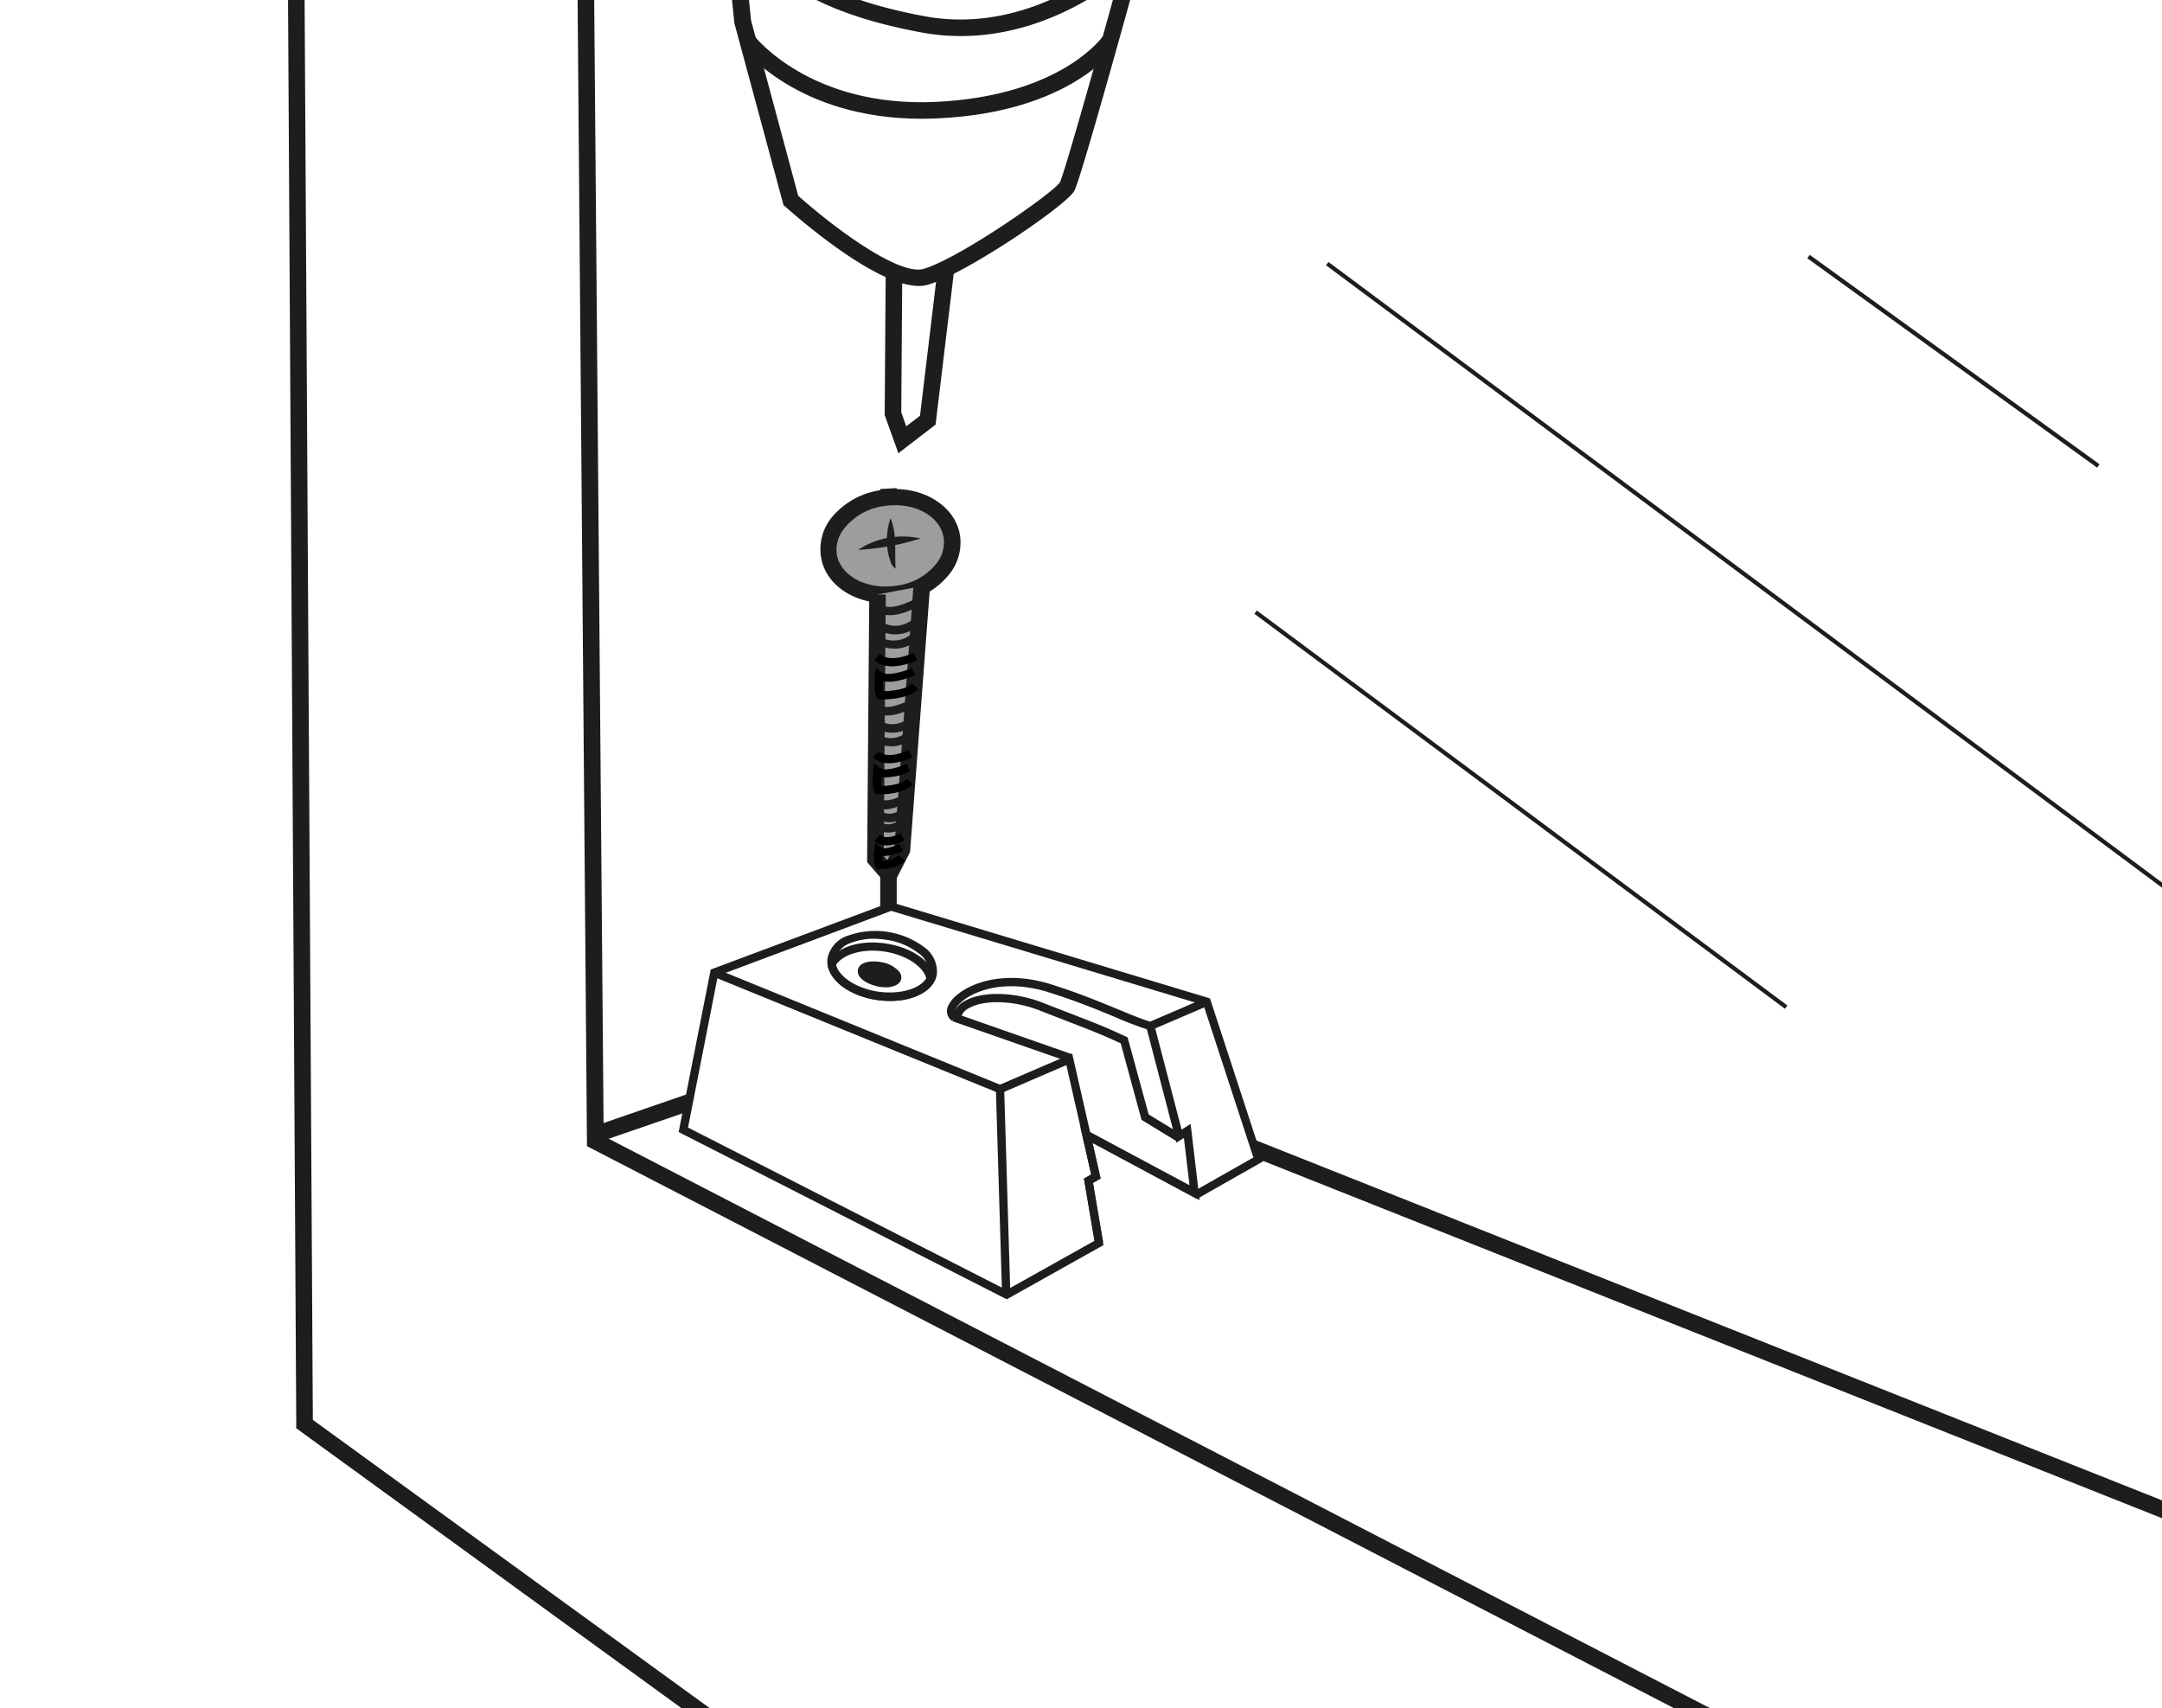 <svg id="Vrstva_1" data-name="Vrstva 1" xmlns="http://www.w3.org/2000/svg" xmlns:xlink="http://www.w3.org/1999/xlink" viewBox="0 0 300 237"><defs><style>.cls-1{fill:none;}.cls-2{fill:#fff;}.cls-3{fill:#1d1d1b;}.cls-4{fill:#9d9d9c;}.cls-5{clip-path:url(#clip-path);}</style><clipPath id="clip-path"><polygon class="cls-1" points="61.26 83.63 240.67 85.46 238.17 0.51 58.76 -1.33 61.26 83.63"/></clipPath></defs><rect class="cls-2" x="-4.98" y="-11.81" width="320.85" height="264.23"/><polygon class="cls-3" points="301.4 211.22 122.14 139.97 122.14 5.17 124.43 5.17 124.43 138.42 302.25 209.08 301.4 211.22"/><rect class="cls-3" x="159.42" y="110.21" width="2.3" height="176.88" transform="translate(-89.64 250.05) rotate(-62.66)"/><path class="cls-4" d="M124.61,82.41c-4.71.73-9-1.65-9.59-5.33s2.77-7.26,7.47-8,9,1.65,9.59,5.33-2.76,7.25-7.47,8"/><path class="cls-3" d="M122.92,83.69c-4.56,0-8.43-2.64-9-6.43A7,7,0,0,1,115.25,72,10.74,10.74,0,0,1,122.32,68c5.32-.83,10.21,2,10.89,6.29a7,7,0,0,1-1.36,5.23,10.73,10.73,0,0,1-7.07,4.07h0A11.76,11.76,0,0,1,122.92,83.69ZM124.2,70.1a10.05,10.05,0,0,0-1.53.12,8.45,8.45,0,0,0-5.56,3.16,4.67,4.67,0,0,0-1,3.52c.48,3,4.19,5,8.27,4.37h0A8.42,8.42,0,0,0,130,78.12a4.71,4.71,0,0,0,.94-3.52C130.52,71.94,127.64,70.1,124.2,70.1Z"/><polyline class="cls-4" points="127.9 81.34 125.25 117.71 123.37 121.39 121.47 119.2 121.76 82.49"/><polygon class="cls-3" points="123.62 123.42 120.32 119.63 120.62 82.48 122.91 82.5 122.62 118.78 123.12 119.35 124.12 117.39 126.75 81.26 129.05 81.42 126.28 118.23 123.62 123.42"/><path class="cls-3" d="M127.75,74.72a35.51,35.51,0,0,1-8.68,1.58,11.27,11.27,0,0,1,8.68-1.58"/><path class="cls-3" d="M123.57,71.9c.94,2.3.53,4.65.71,7-.61-.35-.73-1.07-.92-1.62a9.37,9.37,0,0,1,.21-5.37"/><path class="cls-3" d="M121.61,86.66c-.23-.49-.7-1.7-.13-2.34a1.23,1.23,0,0,1,1.4-.19c1.13.4,3.42-.64,4.19-1.07l.56,1c-.33.19-3.3,1.8-5.13,1.15l-.15,0a3.94,3.94,0,0,0,.3,1Z"/><path class="cls-3" d="M124.12,90a5.83,5.83,0,0,1-2.06-.39h-.12l-.25-.23c-.24-.24-.5-.77-.37-2.71l.06-1,.83.56a3.71,3.71,0,0,0,4.73-.57l.44.32v0l-.31-.51.8.11c.13.15.28.47-.12.91a4.82,4.82,0,0,1-5.32,1.18,3.13,3.13,0,0,0,.08.9,3.82,3.82,0,0,0,4.07-.69l.79.84A4.62,4.62,0,0,1,124.12,90Z"/><path d="M123.85,92.46a3.81,3.81,0,0,1-2.53-.84l.74-.88c1.59,1.37,4.66-.13,4.69-.15l.52,1A8.61,8.61,0,0,1,123.85,92.46Z"/><path d="M122.38,97.05h-.53l-.17-.24c-.14-.2-.46-.93-.27-3.16l.09-1,.83.64c.7.53,2.87,0,4.19-.59l.45,1c-.52.23-2.83,1.17-4.46.83a6.65,6.65,0,0,0,.06,1.37c1.12,0,3.21-.23,4-1.05l.84.78C126.16,96.94,123.29,97.05,122.38,97.05Z"/><path class="cls-3" d="M121.42,100.45c-.21-.48-.65-1.64-.09-2.24a1.11,1.11,0,0,1,1.32-.19c.91.32,2.8-.47,3.78-1l.57,1c-.31.18-3,1.71-4.73,1.13l-.07,0a3.39,3.39,0,0,0,.27.89Z"/><path class="cls-3" d="M123.69,103.56a5,5,0,0,1-1.84-.36h-.13l-.24-.23c-.24-.24-.46-.74-.33-2.58l.06-1,.83.57a3.3,3.3,0,0,0,4.24-.57l.44.32,0,0-.32-.5.8.1c.15.18.26.5-.13.93a4.48,4.48,0,0,1-4.83,1.15,3.23,3.23,0,0,0,.06.77,3.37,3.37,0,0,0,3.63-.68l.8.82A4.28,4.28,0,0,1,123.69,103.56Z"/><path d="M123.42,105.91a3.41,3.41,0,0,1-2.3-.79l.76-.87c1.41,1.24,4.17-.17,4.2-.18l.53,1A7.69,7.69,0,0,1,123.42,105.91Z"/><path d="M122,110.23h-.44l-.17-.25c-.13-.19-.41-.87-.22-3l.09-1.06.84.66c.59.47,2.58-.07,3.74-.6l.47,1.05a8.18,8.18,0,0,1-4,.83,7.38,7.38,0,0,0,0,1.2c1,0,2.86-.24,3.54-1l.85.77C125.52,110.14,122.75,110.23,122,110.23Z"/><path class="cls-3" d="M121.56,113.07c-.2-.48-.46-1.35,0-1.84a1,1,0,0,1,1.12-.17,4.51,4.51,0,0,0,2.59-.81l.6,1c-.35.22-2.12,1.27-3.38,1a3.19,3.19,0,0,0,.13.44Z"/><path class="cls-3" d="M123.26,115.52a3.46,3.46,0,0,1-1.28-.25h-.12l-.23-.21c-.21-.22-.39-.62-.27-2.08l.08-1,.82.59a2.17,2.17,0,0,0,2.84-.45l.44.32,0,0-.32-.49.79.09c.13.15.29.47-.13.92a3.44,3.44,0,0,1-1,.77l.79.77A3.29,3.29,0,0,1,123.26,115.52Zm-.77-1.28a2.2,2.2,0,0,0,2.26-.46,3,3,0,0,1-2.28.17C122.48,114.08,122.48,114.17,122.49,114.24Z"/><path d="M123.07,117.31a2.5,2.5,0,0,1-1.73-.62l.78-.85c.9.83,2.81-.2,2.83-.21l.57,1A5.76,5.76,0,0,1,123.07,117.31Z"/><path d="M122,120.61h-.34l-.17-.27a4.17,4.17,0,0,1-.15-2.35l.1-1.07.84.69c.31.27,1.58-.06,2.52-.52l.5,1a6.67,6.67,0,0,1-2.87.7,5.73,5.73,0,0,0,0,.62,3.88,3.88,0,0,0,2.29-.74l.87.75C124.62,120.56,122.36,120.61,122,120.61Z"/><polygon class="cls-2" points="174.62 160.87 166.09 165.71 150.76 157.47 152.07 163.25 151.04 163.84 152.5 172.47 139.69 179.64 94.82 156.77 99.12 134.96 123.67 125.79 167.47 139 174.62 160.87"/><path class="cls-3" d="M139.7,180.29,94.17,157.08l4.45-22.55,25-9.35,44.28,13.36.09.28,7.3,22.32-9.21,5.23-14.5-7.79,1.13,4.95-1.06.61,1.47,8.63ZM95.47,156.46,139.67,179l12.2-6.83-1.46-8.62,1-.58-1.5-6.59,16.16,8.69,7.85-4.46L167,139.46l-43.33-13.07-24.06,9Z"/><polygon class="cls-3" points="138.55 151.66 98.9 135.49 99.34 134.42 138.98 150.6 138.55 151.66"/><polygon class="cls-3" points="139.04 179.4 138.19 151.15 139.34 151.11 140.19 179.36 139.04 179.4"/><polygon class="cls-3" points="151.94 172.56 150.41 163.54 151.42 162.96 147.97 147.79 138.99 151.66 138.54 150.6 148.78 146.19 152.73 163.53 151.67 164.14 153.07 172.37 151.94 172.56"/><polygon class="cls-3" points="166.46 166.53 150.49 157.98 151.03 156.97 165.06 164.47 164.28 157.9 163.24 158.55 158.94 142.04 167.24 138.47 167.69 139.53 160.3 142.7 163.96 156.74 165.21 155.96 166.46 166.53"/><polygon class="cls-3" points="148.33 147.35 132.18 141.71 132.56 140.62 148.71 146.27 148.33 147.35"/><path class="cls-3" d="M159.46,142.93a50.78,50.78,0,0,1-4.77-1.82c-2.39-1-5.36-2.22-9.14-3.41-7.29-2.31-12.1.63-12.88,2.24-.25.54,0,.7.1.78l-.64.95a1.65,1.65,0,0,1-.5-2.22c1-2.16,6.46-5.32,14.27-2.85,3.83,1.21,6.82,2.46,9.23,3.45,1.79.74,3.33,1.38,4.65,1.77Z"/><path class="cls-3" d="M163.22,158.33l-4.82-2.94-2.89-10.62c-3-1.37-3.21-1.44-10.95-4.44-3.6-1.5-7.95-1.69-10.11-.44a2,2,0,0,0-1.14,1.48l-1.14-.15a3.2,3.2,0,0,1,1.71-2.33c2.48-1.42,7.16-1.27,11.11.37,8,3.09,8,3.09,11.24,4.57l.24.12,2.92,10.69,4.43,2.7Z"/><path class="cls-2" d="M129.41,135.05a2.22,2.22,0,0,1-.27.81c-.92,1.82-4,2.83-7.36,2.33s-6-2.37-6.37-4.37a2.49,2.49,0,0,1,0-.86c.35-2.32,3.77-3.72,7.64-3.15s6.74,2.92,6.39,5.24"/><path class="cls-3" d="M123.52,138.89a12.92,12.92,0,0,1-1.83-.13c-3.62-.53-6.44-2.52-6.85-4.84a2.85,2.85,0,0,1,0-1,4.18,4.18,0,0,1,2.84-3.1,11.38,11.38,0,0,1,10.5,1.56,4.18,4.18,0,0,1,1.82,3.8h0a2.92,2.92,0,0,1-.34,1C128.77,137.86,126.38,138.89,123.52,138.89Zm-2.23-8.63a8.64,8.64,0,0,0-3.19.57,3.14,3.14,0,0,0-2.15,2.22,1.78,1.78,0,0,0,0,.65c.32,1.8,2.85,3.47,5.89,3.92s6-.41,6.77-2a1.94,1.94,0,0,0,.22-.64,3.12,3.12,0,0,0-1.41-2.74,9.37,9.37,0,0,0-4.5-1.84A11.66,11.66,0,0,0,121.29,130.26Z"/><path class="cls-2" d="M129.14,135.86c-.92,1.82-4,2.83-7.36,2.33s-6-2.37-6.37-4.37c.91-1.82,4-2.85,7.36-2.34s6,2.37,6.37,4.38"/><path class="cls-3" d="M123.52,138.89a11.63,11.63,0,0,1-1.83-.14c-3.62-.52-6.44-2.51-6.85-4.83l0-.19.08-.17c1.07-2.1,4.33-3.19,8-2.64s6.45,2.53,6.84,4.84l0,.19-.09.17C128.77,137.85,126.38,138.89,123.52,138.89Zm-7.51-5c.46,1.71,2.92,3.28,5.85,3.71s5.75-.36,6.67-1.85c-.44-1.71-2.9-3.28-5.84-3.72S116.94,132.41,116,133.91Z"/><path class="cls-3" d="M124.49,135.74c-.14.6-1.34.84-2.68.53s-2.33-1-2.19-1.63,1.33-.84,2.68-.54,2.32,1.05,2.19,1.64"/><path class="cls-3" d="M122.94,137a5.62,5.62,0,0,1-1.26-.15c-1.49-.34-2.87-1.24-2.63-2.32s1.89-1.3,3.37-1a4,4,0,0,1,2.44,1.41,1.24,1.24,0,0,1,.19.92,1.22,1.22,0,0,1-.57.75A2.9,2.9,0,0,1,122.94,137Zm-1.77-2.43a1.55,1.55,0,0,0-1,.23,2.79,2.79,0,0,0,1.76.93,2.66,2.66,0,0,0,2-.1,2.7,2.7,0,0,0-1.75-.94A4.29,4.29,0,0,0,121.17,134.55Z"/><polygon class="cls-3" points="81.45 159.05 80.1 -6.04 82.4 -6.04 83.75 155.83 95.19 151.88 95.94 154.06 81.45 159.05"/><polygon class="cls-3" points="98.14 239.62 41.1 198.18 41.11 197.59 39.91 -10.09 42.21 -10.06 43.41 197.02 99.5 237.76 98.14 239.62"/><polygon class="cls-3" points="247.68 139.98 174.06 85.17 174.4 84.71 248.02 139.52 247.68 139.98"/><polygon class="cls-3" points="300.45 123.51 184 36.81 184.34 36.35 300.79 123.05 300.45 123.51"/><rect class="cls-3" x="270.75" y="25.31" width="0.58" height="49.61" transform="translate(71.7 240.47) rotate(-54.15)"/><polygon class="cls-2" points="101.84 20.82 115.41 37.18 121.68 67.88 125.14 67.69 145.09 42.47 160.57 14.02 98.82 12.64 101.84 20.82"/><g class="cls-5"><polyline class="cls-2" points="124.05 37.59 123.91 57.39 125.21 61.02 128.74 58.31 131.28 37.17"/><polygon class="cls-3" points="124.66 62.89 122.76 57.59 122.9 37.58 125.2 37.6 125.06 57.2 125.75 59.15 127.66 57.69 130.14 37.03 132.42 37.31 129.82 58.92 124.66 62.89"/><path class="cls-2" d="M107.65-103.11S99.78-63,101.09-58.37,98.57-18.62,99-17.48s2.48,4.89,2.48,4.89L103,2.91l6.73,24.88S123.22,40,128.49,38.41s18.69-10.87,19.58-12.48,9.11-31.52,9.11-31.52l23-10.15a30.18,30.18,0,0,0,2.82-8.4c.83-4.79,4.67-10.34,22.31-9.92s10-9.69,10-9.69l33.94-8,46.14-8.52L314-65.32l-11.75-50.05s-7.29,1-8.9,1.59-51.87,37.64-75.15,47.91-33.29-19-39.76-21.82c-1-10.88-2.19-15.27-2.19-15.27l-11.48-4.55-3.68-9.28s-10.75-3.53-22-.45-25.92,8-31.37,14.13"/><path class="cls-3" d="M127.52,39.68c-6.14,0-17.22-9.84-18.55-11l-.25-.22L101.9,3.21l-1.56-15.45c-.47-.86-2.06-3.78-2.44-4.85-.2-.56-.12-2,.67-11.5.82-10,2.2-26.64,1.41-29.47-1.34-4.79,5.73-41.14,6.54-45.27l.06-.31.21-.23c4.49-5,15.24-9.92,31.93-14.48a43.2,43.2,0,0,1,22.68.47l.51.17,3.71,9.31,11.54,4.59.15.55c.05.18,1.2,4.44,2.18,14.85,1.85,1.14,3.78,3.75,6.15,7,6.74,9.13,16,21.63,32.05,14.54,17.78-7.84,51-31.11,66.91-42.29,6.52-4.57,7.84-5.48,8.32-5.65a90,90,0,0,1,9.13-1.65l1-.14L315.33-64.5l-19.67,5.35-46.23,8.53L217.08-43c.75,1.5,1.56,3.9.44,6.08-1.47,2.86-5.51,4.17-12.28,4-19.48-.5-20.75,6.63-21.15,9a30.62,30.62,0,0,1-3,8.75l-.19.34L158.14-4.76c-1.66,6-8.19,29.66-9.07,31.25-1.09,2-14.95,11.44-20.25,13A4.54,4.54,0,0,1,127.52,39.68ZM110.76,27.16c5.08,4.54,14,11.13,17.4,10.15,5.05-1.5,18-10.57,18.91-12,.65-1.3,5.87-19.86,9-31.25l.14-.53L179.3-16.63a29.24,29.24,0,0,0,2.53-7.71c1.33-7.66,9-11.22,23.47-10.87,5.57.14,9.2-.85,10.18-2.76,1.07-2.1-1.09-5.06-1.11-5.09l-1.07-1.41L249-52.86l46.19-8.53,17.44-4.74-11.26-47.95a70.72,70.72,0,0,0-7.64,1.38c-.42.22-3.83,2.61-7.77,5.37-16,11.23-49.32,34.58-67.3,42.51-17.76,7.84-28-6.07-34.83-15.27-2.34-3.17-4.36-5.9-5.85-6.55l-.63-.27-.06-.67a114.38,114.38,0,0,0-2-14.53l-11.38-4.52-3.67-9.22c-2.21-.62-11.4-2.86-20.86-.28-15.76,4.3-26.33,9-30.61,13.56-3.14,16-7.42,40.68-6.52,43.89.84,3-.11,15.48-1.33,30.28-.41,4.92-.83,10-.76,10.7.27.69,1.8,3.53,2.37,4.56l.13.44,1.55,15.5Z"/><path class="cls-3" d="M133.32,5a29.84,29.84,0,0,1-5.47-.5c-17-3.14-22.63-9.3-25.88-14.91l2-1.15c3,5.16,8.22,10.83,24.32,13.81C143,5,154.58-5.47,154.7-5.58l1.56,1.69C155.81-3.48,146.43,5,133.32,5Z"/><path class="cls-3" d="M127.89,16.48c-17.26,0-24.78-9.73-25.1-10.16l1.84-1.38c.07.1,7.78,10,25.18,9.2S153,5.11,153.05,5L155,6.3c-.25.37-6.39,9.33-25.06,10.13C129.22,16.46,128.55,16.48,127.89,16.48Z"/></g></svg>